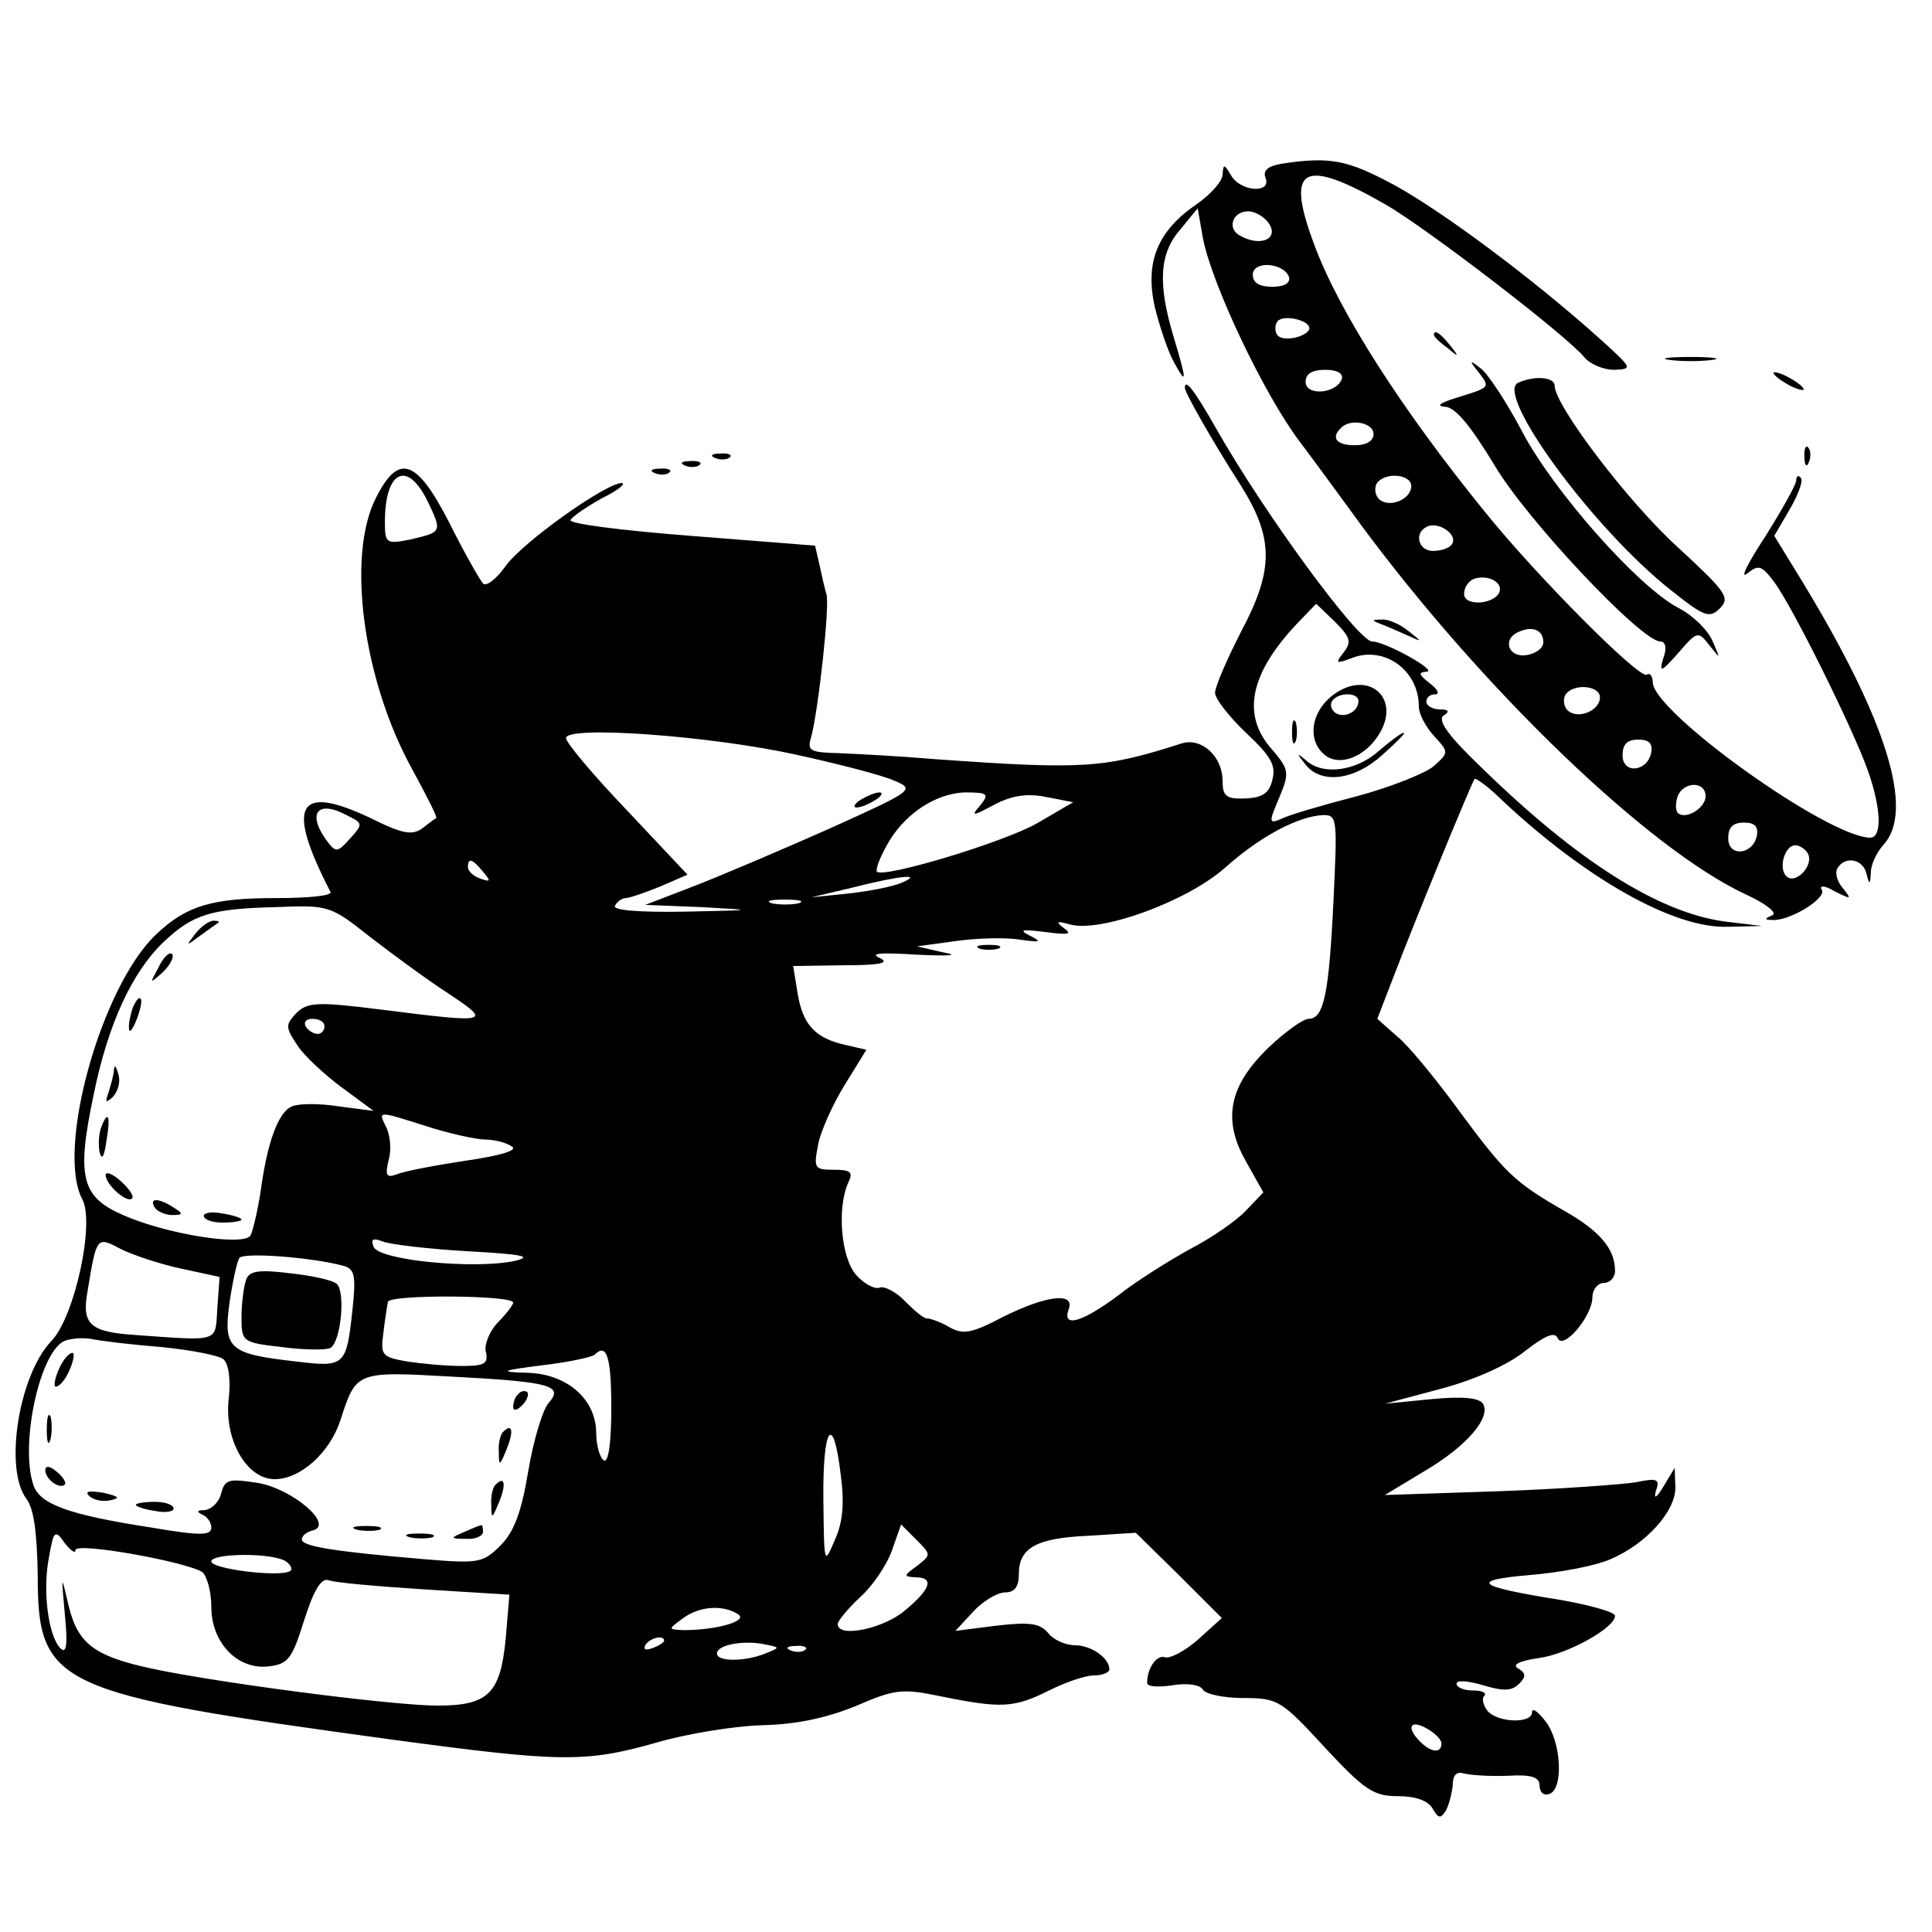 <?xml version="1.0" standalone="no"?>
<!DOCTYPE svg PUBLIC "-//W3C//DTD SVG 20010904//EN"
 "http://www.w3.org/TR/2001/REC-SVG-20010904/DTD/svg10.dtd">
<svg version="1.0" xmlns="http://www.w3.org/2000/svg"
 width="256pt" height="256pt" viewBox="0 0 256 256"
 preserveAspectRatio="xMidYMid meet">

<g transform="translate(0,256) scale(0.1,-0.1)"
fill="#000000" stroke="none">
<path d="M1698 2343 c-18 -3 -25 -9 -21 -19 8 -21 -34 -18 -46 4 -9 15 -10 15
-11 1 0 -9 -16 -27 -35 -40 -51 -35 -68 -76 -55 -135 6 -25 17 -58 25 -73 18
-33 18 -27 0 33 -21 70 -19 110 9 142 l23 28 7 -40 c12 -61 80 -205 128 -269
4 -5 41 -55 81 -110 161 -218 381 -430 510 -490 28 -13 43 -25 35 -28 -10 -4
-10 -6 0 -6 23 -2 73 29 66 40 -4 6 4 6 17 -2 22 -11 23 -11 11 4 -8 9 -11 21
-7 27 10 16 33 12 38 -7 4 -16 5 -16 6 1 0 11 8 27 17 37 41 45 4 164 -107
347 l-38 62 21 36 c11 19 18 38 14 41 -3 4 -6 2 -6 -4 0 -5 -19 -39 -41 -74
-23 -35 -34 -57 -24 -49 15 12 19 11 35 -10 24 -31 106 -197 125 -251 18 -51
19 -89 3 -89 -57 1 -288 167 -288 206 0 8 -4 13 -8 10 -10 -6 -146 131 -213
214 -110 135 -195 267 -228 357 -38 102 -15 115 95 52 54 -31 239 -173 263
-202 7 -9 25 -17 40 -17 25 1 24 2 -19 41 -88 79 -206 167 -271 203 -63 34
-86 39 -151 29z m-19 -76 c19 -23 -9 -36 -38 -18 -15 10 -7 31 13 31 8 0 19
-6 25 -13z m29 -74 c2 -8 -6 -13 -22 -13 -17 0 -26 5 -26 16 0 19 41 16 48 -3z
m27 -68 c0 -5 -10 -11 -22 -13 -16 -2 -23 2 -23 13 0 11 7 15 23 13 12 -2 22
-7 22 -13z m43 -67 c-7 -20 -48 -23 -48 -4 0 11 9 16 26 16 16 0 24 -5 22 -12z
m42 -73 c0 -9 -9 -15 -25 -15 -24 0 -32 10 -18 23 12 13 43 7 43 -8z m50 -69
c0 -18 -30 -30 -43 -17 -5 5 -6 14 -3 20 10 16 46 13 46 -3z m54 -77 c-3 -5
-14 -9 -25 -9 -21 0 -26 26 -6 33 15 5 39 -12 31 -24z m63 -63 c-6 -17 -47
-20 -47 -3 0 9 6 17 13 20 18 6 38 -4 34 -17z m58 -67 c0 -8 -10 -15 -22 -17
-25 -4 -33 22 -10 31 18 8 32 2 32 -14z m75 -73 c0 -18 -30 -30 -43 -17 -5 5
-6 14 -3 20 10 16 46 13 46 -3z m68 -73 c-5 -26 -38 -29 -38 -4 0 15 6 21 21
21 14 0 19 -5 17 -17z m72 -58 c0 -16 -27 -32 -37 -22 -3 4 -3 13 0 22 8 20
37 20 37 0z m68 -52 c-5 -26 -38 -29 -38 -4 0 15 6 21 21 21 14 0 19 -5 17
-17z m67 -23 c10 -16 -16 -43 -28 -31 -11 11 -2 41 12 41 5 0 13 -5 16 -10z"/>
<path d="M1900 2116 c0 -2 8 -10 18 -17 15 -13 16 -12 3 4 -13 16 -21 21 -21
13z"/>
<path d="M2213 2083 c15 -2 39 -2 55 0 15 2 2 4 -28 4 -30 0 -43 -2 -27 -4z"/>
<path d="M1959 2067 c16 -21 16 -20 -29 -34 -22 -7 -28 -11 -15 -12 14 -1 34
-26 65 -77 43 -73 195 -234 220 -234 7 0 9 -9 4 -22 -6 -20 -3 -19 20 7 25 29
26 29 41 10 15 -19 15 -19 4 6 -6 14 -26 34 -46 44 -54 29 -165 155 -206 233
-20 38 -45 76 -54 83 -16 13 -17 12 -4 -4z"/>
<path d="M2350 2066 c0 -3 9 -10 20 -16 11 -6 20 -8 20 -6 0 3 -9 10 -20 16
-11 6 -20 8 -20 6z"/>
<path d="M2012 2053 c-33 -13 98 -193 202 -275 44 -35 51 -38 65 -24 14 14 8
22 -56 81 -66 60 -163 188 -163 214 0 11 -25 14 -48 4z"/>
<path d="M1570 2046 c0 -6 36 -70 74 -129 44 -70 44 -112 1 -193 -19 -37 -35
-74 -35 -82 0 -8 19 -32 41 -53 33 -31 40 -43 35 -62 -4 -18 -13 -24 -36 -25
-25 -1 -30 3 -30 23 0 33 -28 58 -54 50 -103 -33 -129 -35 -326 -21 -47 4
-104 7 -128 8 -39 1 -43 3 -37 22 9 33 25 175 20 189 -2 6 -6 24 -9 38 l-6 26
-165 13 c-90 7 -162 16 -159 21 3 5 22 18 42 29 20 10 32 19 26 20 -21 0 -131
-78 -154 -110 -12 -17 -26 -28 -30 -23 -4 4 -25 41 -45 81 -43 84 -67 92 -97
32 -39 -77 -17 -241 48 -359 19 -35 34 -64 32 -65 -2 -1 -10 -7 -19 -14 -13
-9 -26 -7 -68 14 -97 46 -113 18 -53 -98 2 -5 -30 -8 -72 -8 -85 0 -119 -10
-159 -48 -73 -69 -133 -285 -98 -351 17 -31 -10 -156 -41 -188 -43 -45 -63
-169 -33 -209 10 -13 14 -45 15 -101 0 -147 22 -157 469 -218 223 -30 256 -31
351 -4 41 12 104 22 140 23 44 1 83 9 123 25 53 23 62 24 115 13 79 -16 96
-15 142 8 22 11 48 20 60 20 11 0 20 4 20 8 0 15 -24 32 -46 32 -12 0 -28 7
-35 16 -11 13 -24 15 -68 10 l-55 -7 24 26 c13 14 32 25 42 25 12 0 18 7 18
24 0 35 23 48 92 51 l63 4 57 -56 57 -57 -31 -28 c-18 -16 -38 -26 -44 -24
-11 4 -24 -14 -24 -34 0 -5 15 -6 34 -3 19 3 36 1 40 -6 4 -6 28 -11 54 -11
45 0 50 -3 107 -65 53 -57 65 -65 97 -65 24 0 40 -6 46 -16 8 -14 11 -14 18
-3 4 8 8 23 9 34 0 13 5 18 15 15 8 -2 34 -4 58 -3 32 2 42 -2 42 -13 0 -9 6
-14 13 -11 19 6 16 69 -5 96 -10 13 -18 19 -18 12 0 -15 -45 -14 -59 2 -6 8
-8 17 -4 20 3 4 -3 7 -15 7 -12 0 -22 4 -22 9 0 5 15 4 35 -2 27 -8 38 -8 48
2 9 9 9 14 -1 20 -9 5 0 10 27 14 38 5 101 40 101 56 0 5 -33 14 -72 21 -113
18 -122 26 -41 33 38 3 87 12 107 21 47 20 86 63 86 95 l-1 26 -15 -25 c-9
-15 -13 -17 -10 -6 6 16 2 18 -26 12 -18 -3 -100 -9 -183 -12 l-150 -5 53 32
c56 33 88 71 77 89 -5 8 -28 10 -69 6 l-61 -6 75 20 c45 12 89 32 111 50 26
20 39 26 43 17 7 -17 46 29 46 54 0 10 7 19 15 19 8 0 15 7 15 16 0 29 -20 53
-68 80 -66 38 -78 50 -140 134 -30 41 -66 85 -81 97 l-26 23 22 57 c29 76 103
256 107 261 2 1 19 -11 37 -29 111 -104 228 -170 299 -167 l45 1 -50 6 c-87
12 -194 79 -322 204 -44 42 -59 63 -50 69 8 5 7 8 -5 8 -10 0 -18 5 -18 10 0
6 5 10 12 10 6 0 3 7 -8 15 -14 11 -15 14 -4 15 17 0 -54 40 -72 40 -19 1
-143 170 -207 283 -29 51 -41 66 -41 53z m-1003 -151 c19 -40 19 -40 -24 -50
-31 -6 -33 -5 -33 23 0 69 30 83 57 27z m1213 -200 c-11 -14 -10 -15 11 -7 43
17 89 -16 89 -64 0 -10 9 -27 20 -39 20 -22 20 -22 0 -40 -10 -9 -57 -28 -102
-40 -46 -12 -91 -25 -100 -30 -17 -7 -17 -5 -3 28 14 34 14 37 -13 68 -36 44
-25 97 36 162 l26 27 25 -24 c21 -21 22 -27 11 -41z m-725 -135 c55 -12 113
-27 129 -34 29 -12 28 -13 -85 -64 -63 -28 -143 -62 -179 -76 l-65 -25 75 -3
c72 -4 71 -4 -23 -6 -63 -1 -96 2 -92 8 3 6 10 10 14 10 5 0 25 7 45 15 l37
16 -80 85 c-45 47 -81 90 -81 96 0 17 192 3 305 -22z m244 -67 c-13 -15 -11
-15 19 1 23 12 43 15 68 10 l36 -7 -48 -28 c-44 -25 -203 -73 -212 -64 -2 2 3
17 12 33 22 42 65 71 105 72 30 0 32 -2 20 -17z m-838 -14 c20 -10 20 -11 3
-30 -17 -19 -19 -19 -31 -3 -27 37 -12 55 28 33z m1306 -111 c-6 -126 -13
-158 -33 -158 -7 0 -31 -17 -53 -38 -52 -50 -62 -95 -30 -151 l23 -41 -23 -24
c-12 -13 -45 -36 -74 -51 -29 -16 -72 -43 -96 -62 -47 -35 -74 -43 -65 -18 9
23 -29 19 -87 -10 -42 -22 -53 -24 -72 -13 -12 7 -25 11 -28 11 -4 -1 -16 9
-29 22 -12 13 -28 21 -34 19 -7 -3 -21 5 -31 16 -21 23 -26 90 -11 123 7 14 3
17 -19 17 -26 0 -27 2 -21 33 3 17 19 53 35 79 l29 47 -26 6 c-42 9 -58 27
-65 68 l-6 37 67 1 c49 0 62 3 47 10 -13 6 3 7 50 4 44 -2 57 -1 35 3 l-35 8
51 7 c28 4 66 5 85 2 28 -4 30 -3 14 5 -16 8 -11 9 20 5 31 -4 36 -3 25 5 -12
9 -10 10 8 5 40 -11 154 30 205 75 47 42 98 69 131 70 18 0 18 -7 13 -112z
m-1127 37 c11 -13 10 -14 -4 -9 -9 3 -16 10 -16 15 0 13 6 11 20 -6z m554 -15
c-12 -5 -43 -11 -70 -14 l-49 -5 55 13 c63 16 95 19 64 6z m-136 -27 c-10 -2
-26 -2 -35 0 -10 3 -2 5 17 5 19 0 27 -2 18 -5z m-567 -45 c30 -23 76 -57 104
-75 57 -38 54 -39 -88 -21 -87 11 -99 10 -114 -4 -15 -16 -15 -19 1 -43 9 -14
36 -39 59 -56 l42 -31 -46 6 c-25 4 -53 4 -62 0 -18 -7 -33 -47 -42 -115 -4
-25 -10 -50 -13 -56 -9 -15 -113 2 -169 27 -55 24 -62 50 -39 159 19 94 51
163 93 203 38 36 62 44 148 46 71 3 73 2 126 -40z m-61 -118 c0 -5 -4 -10 -9
-10 -6 0 -13 5 -16 10 -3 6 1 10 9 10 9 0 16 -4 16 -10z m213 -150 c12 0 28
-4 35 -9 9 -5 -13 -12 -61 -19 -40 -6 -82 -14 -91 -18 -14 -5 -16 -2 -11 19 4
14 2 34 -4 45 -10 20 -10 20 50 1 33 -11 71 -19 82 -19z m-403 -171 l51 -11
-3 -41 c-3 -46 5 -44 -108 -36 -61 4 -72 14 -64 58 12 73 12 73 44 56 16 -8
52 -20 80 -26z m380 23 c74 -4 87 -7 61 -13 -54 -11 -179 1 -186 19 -4 10 -1
12 12 7 10 -4 61 -10 113 -13z m-166 -19 c16 -4 18 -12 13 -59 -8 -74 -10 -76
-75 -68 -89 10 -96 17 -88 77 4 28 10 55 13 60 5 8 96 1 137 -10z m226 -49 c0
-3 -9 -15 -21 -27 -11 -12 -18 -30 -15 -39 3 -15 -2 -18 -32 -18 -21 0 -53 3
-73 6 -33 6 -35 8 -31 38 2 17 5 36 6 41 3 10 166 9 166 -1z m-465 -59 c39 -4
75 -11 81 -16 7 -6 10 -27 7 -53 -6 -54 24 -106 61 -106 34 0 73 35 87 78 21
65 21 65 146 58 134 -7 150 -12 130 -35 -8 -9 -20 -49 -27 -90 -9 -55 -19 -81
-37 -99 -23 -23 -29 -24 -101 -18 -118 10 -162 17 -162 26 0 5 6 10 14 12 30
7 -26 55 -72 63 -39 6 -44 5 -49 -14 -3 -12 -13 -21 -22 -22 -10 0 -11 -2 -3
-6 6 -2 12 -10 12 -17 0 -11 -15 -11 -80 0 -110 17 -148 31 -156 57 -17 52 7
169 39 189 7 4 23 6 37 4 14 -3 57 -8 95 -11z m595 -81 c0 -47 -4 -73 -10 -69
-5 3 -10 20 -10 36 0 45 -39 79 -92 80 -37 1 -35 3 21 10 35 4 66 11 69 14 16
16 22 -3 22 -71z m304 -88 c5 -38 3 -63 -8 -87 -14 -33 -14 -33 -15 54 -1 97
13 117 23 33z m101 -121 c-18 -13 -18 -14 -2 -15 25 0 21 -15 -14 -44 -28 -24
-89 -37 -89 -18 0 4 13 20 29 35 17 15 36 43 43 63 l12 34 20 -20 c20 -20 20
-20 1 -35z m-1115 21 c0 11 145 -15 168 -29 6 -5 12 -25 12 -46 0 -48 35 -84
76 -79 26 3 31 10 47 61 13 41 23 57 33 53 7 -3 64 -8 126 -12 l113 -7 -5 -59
c-7 -72 -23 -88 -90 -88 -54 0 -253 25 -359 45 -94 18 -117 34 -130 87 -10 43
-10 43 -5 -12 4 -40 2 -52 -6 -44 -16 16 -24 77 -15 121 6 35 8 37 21 18 8
-10 14 -14 14 -9z m279 -15 c7 -5 9 -11 5 -13 -15 -8 -104 3 -104 13 0 11 81
12 99 0z m599 -70 c14 -9 -29 -21 -72 -21 -21 1 -21 1 -2 15 22 17 54 19 74 6z
m-98 -35 c0 -2 -7 -7 -16 -10 -8 -3 -12 -2 -9 4 6 10 25 14 25 6z m134 -17
c-27 -11 -64 -11 -64 0 0 12 37 18 64 12 20 -4 20 -4 0 -12z m53 5 c-3 -3 -12
-4 -19 -1 -8 3 -5 6 6 6 11 1 17 -2 13 -5z m843 -124 c0 -14 -14 -12 -28 2
-19 19 -14 30 8 18 11 -6 20 -15 20 -20z"/>
<path d="M1765 1638 c-28 -22 -33 -59 -10 -78 19 -16 52 -4 71 25 33 50 -14
90 -61 53z m35 -7 c0 -14 -18 -23 -30 -16 -6 4 -8 11 -5 16 8 12 35 12 35 0z"/>
<path d="M1712 1590 c0 -14 2 -19 5 -12 2 6 2 18 0 25 -3 6 -5 1 -5 -13z"/>
<path d="M1827 1565 c-30 -27 -75 -33 -97 -12 -12 10 -12 9 -1 -5 21 -28 66
-22 103 12 18 16 31 29 28 29 -3 0 -18 -11 -33 -24z"/>
<path d="M1140 1500 c-8 -5 -10 -10 -5 -10 6 0 17 5 25 10 8 5 11 10 5 10 -5
0 -17 -5 -25 -10z"/>
<path d="M1298 1303 c6 -2 18 -2 25 0 6 3 1 5 -13 5 -14 0 -19 -2 -12 -5z"/>
<path d="M259 1323 c-13 -17 -13 -17 6 -3 11 8 22 16 24 17 2 2 0 3 -6 3 -6 0
-17 -8 -24 -17z"/>
<path d="M210 1278 c-12 -22 -12 -22 6 -6 10 10 15 20 12 24 -4 3 -12 -5 -18
-18z"/>
<path d="M176 1225 c-3 -9 -6 -22 -5 -28 0 -7 5 -1 10 12 5 13 8 26 5 28 -2 2
-6 -3 -10 -12z"/>
<path d="M151 1143 c0 -6 -4 -20 -7 -30 -5 -14 -4 -15 5 -7 7 7 11 20 8 30 -3
11 -5 14 -6 7z"/>
<path d="M134 1066 c-3 -8 -4 -23 -2 -33 3 -11 6 -6 9 15 6 34 2 42 -7 18z"/>
<path d="M140 1003 c0 -13 29 -38 35 -31 3 3 -4 13 -15 23 -11 10 -20 13 -20
8z"/>
<path d="M205 960 c3 -5 14 -10 23 -10 15 0 15 2 2 10 -20 13 -33 13 -25 0z"/>
<path d="M270 949 c0 -5 11 -9 25 -9 14 0 25 2 25 4 0 2 -11 6 -25 8 -14 3
-25 1 -25 -3z"/>
<path d="M326 864 c-3 -9 -6 -31 -6 -49 0 -33 1 -34 54 -40 30 -4 59 -4 64 -1
14 9 20 75 8 85 -6 5 -34 11 -63 14 -40 5 -53 3 -57 -9z"/>
<path d="M80 750 c-6 -12 -9 -24 -7 -27 3 -2 11 5 17 17 6 12 9 24 7 27 -3 2
-11 -5 -17 -17z"/>
<path d="M687 713 c-4 -3 -7 -11 -7 -17 0 -6 5 -5 12 2 6 6 9 14 7 17 -3 3 -9
2 -12 -2z"/>
<path d="M62 665 c0 -16 2 -22 5 -12 2 9 2 23 0 30 -3 6 -5 -1 -5 -18z"/>
<path d="M667 663 c-4 -3 -7 -16 -6 -27 0 -19 1 -19 10 3 10 24 8 36 -4 24z"/>
<path d="M60 612 c0 -12 19 -26 26 -19 2 2 -2 10 -11 17 -9 8 -15 8 -15 2z"/>
<path d="M657 593 c-4 -3 -7 -16 -6 -27 0 -19 1 -19 10 3 10 24 8 36 -4 24z"/>
<path d="M118 578 c6 -6 18 -8 28 -6 14 3 12 5 -9 10 -19 3 -25 2 -19 -4z"/>
<path d="M180 566 c0 -2 11 -6 25 -8 14 -3 25 -1 25 3 0 5 -11 9 -25 9 -14 0
-25 -2 -25 -4z"/>
<path d="M473 533 c9 -2 23 -2 30 0 6 3 -1 5 -18 5 -16 0 -22 -2 -12 -5z"/>
<path d="M615 530 c-19 -8 -19 -9 3 -9 12 -1 22 4 22 9 0 6 -1 10 -2 9 -2 0
-12 -4 -23 -9z"/>
<path d="M543 523 c9 -2 23 -2 30 0 6 3 -1 5 -18 5 -16 0 -22 -2 -12 -5z"/>
<path d="M2391 1954 c0 -11 3 -14 6 -6 3 7 2 16 -1 19 -3 4 -6 -2 -5 -13z"/>
<path d="M948 1953 c7 -3 16 -2 19 1 4 3 -2 6 -13 5 -11 0 -14 -3 -6 -6z"/>
<path d="M908 1943 c7 -3 16 -2 19 1 4 3 -2 6 -13 5 -11 0 -14 -3 -6 -6z"/>
<path d="M868 1933 c7 -3 16 -2 19 1 4 3 -2 6 -13 5 -11 0 -14 -3 -6 -6z"/>
<path d="M1830 1733 c8 -3 24 -10 35 -15 20 -9 20 -9 1 6 -11 9 -27 16 -35 15
-14 0 -14 -1 -1 -6z"/>
</g>
</svg>
